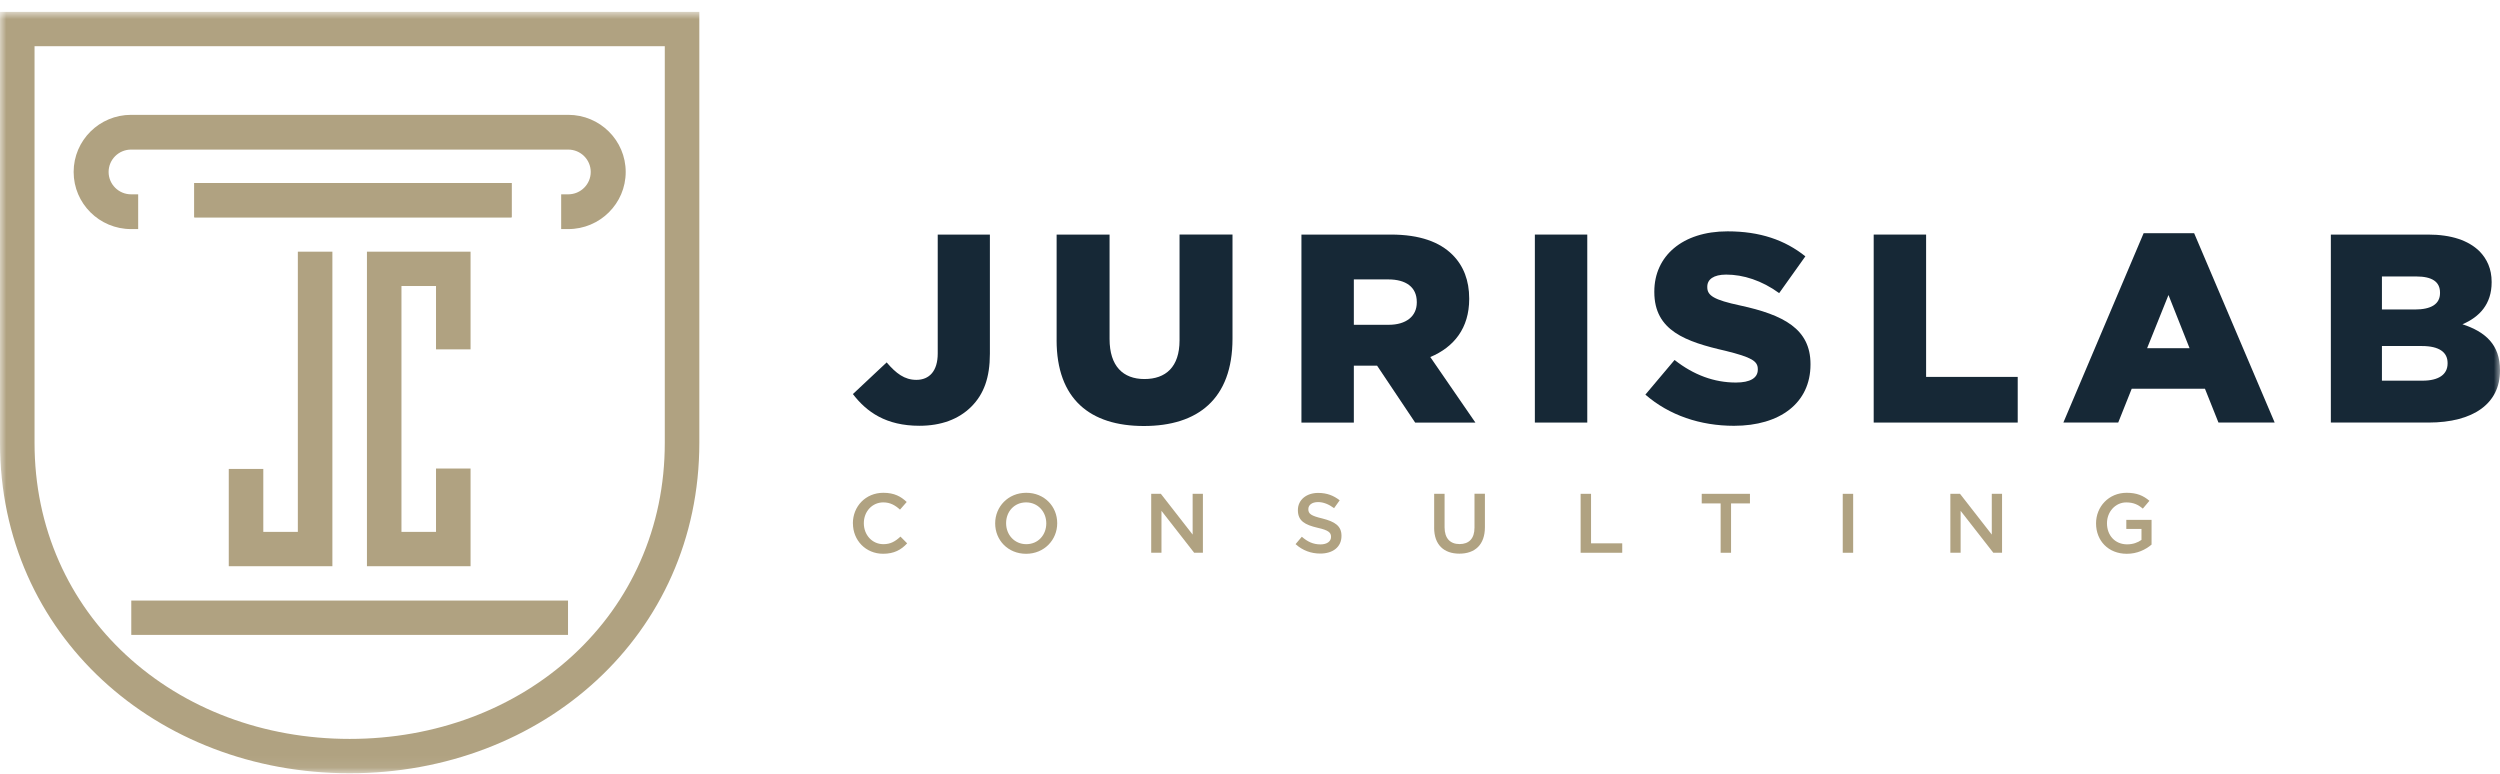 <svg xmlns="http://www.w3.org/2000/svg" width="197" height="61" viewBox="0 0 197 61" fill="none"><g clip-path="url(#clip0_2_20)"><mask id="mask0_2_20" style="mask-type:luminance" maskUnits="userSpaceOnUse" x="0" y="0" width="197" height="61"><path d="M197 0.934H0V60.934H197V0.934Z" fill="white"></path></mask><g mask="url(#mask0_2_20)"><path d="M0 0.934V34.9C0 50.026 12.336 60.934 27.554 60.934C42.772 60.934 55.107 50.026 55.107 34.9V0.934H0ZM52.385 34.9C52.385 38.211 51.734 41.359 50.449 44.258C49.22 47.036 47.446 49.509 45.181 51.608C40.571 55.876 34.311 58.226 27.554 58.226C20.796 58.226 14.534 55.876 9.927 51.608C7.66 49.509 5.888 47.036 4.658 44.258C3.374 41.357 2.722 38.209 2.722 34.9V3.639H52.385V34.9Z" fill="#B0A281"></path><path d="M44.76 47.324H10.345V50.03H44.76V47.324Z" fill="#B0A281"></path><path d="M40.312 14.421H15.311V17.127H40.312V14.421Z" fill="#B0A281"></path><path d="M18.027 36.952V41.912V44.618H20.748H23.47H26.192V41.912V19.832H23.47V41.912H20.748V36.952H18.027Z" fill="#B0A281"></path><path d="M37.08 27.53V22.538V19.832H34.358H31.635H28.915V22.538V41.912V44.618H31.635H34.358H37.08V41.912V36.92H34.358V41.912H31.635V22.538H34.358V27.53H37.08Z" fill="#B0A281"></path><path d="M10.331 18.052H10.888V15.313H10.331C9.354 15.313 8.558 14.523 8.558 13.55C8.558 12.577 9.352 11.787 10.331 11.787H44.776C45.753 11.787 46.55 12.577 46.55 13.55C46.55 14.523 45.755 15.313 44.776 15.313H44.22V18.052H44.776C47.276 18.052 49.305 16.037 49.305 13.55C49.305 11.066 47.278 9.049 44.776 9.049H10.331C7.831 9.049 5.803 11.064 5.803 13.55C5.803 16.035 7.829 18.052 10.331 18.052Z" fill="#B0A281"></path><path d="M40.312 14.421H15.311V17.127H40.312V14.421Z" fill="#B0A281"></path><path d="M67.207 31.054L69.868 28.558C70.613 29.426 71.274 29.933 72.21 29.933C73.232 29.933 73.893 29.235 73.893 27.858V18.484H78.003V27.88C78.003 29.742 77.534 31.054 76.535 32.05C75.534 33.045 74.15 33.551 72.447 33.551C69.828 33.551 68.295 32.472 67.209 31.054H67.207Z" fill="#162836"></path><path d="M83.262 26.801V18.484H87.434V26.716C87.434 28.853 88.498 29.868 90.181 29.868C91.864 29.868 92.948 28.916 92.948 26.821V18.482H97.121V26.692C97.121 31.454 94.374 33.569 90.137 33.569C85.899 33.569 83.26 31.453 83.26 26.797L83.262 26.801Z" fill="#162836"></path><path d="M102.551 18.484H109.598C111.898 18.484 113.451 19.077 114.452 20.072C115.326 20.941 115.773 22.105 115.773 23.522V23.564C115.773 25.85 114.58 27.351 112.707 28.135L116.262 33.3H111.515L108.514 28.813H106.683V33.3H102.553V18.486L102.551 18.484ZM109.428 25.594C110.812 25.594 111.643 24.917 111.643 23.837V23.795C111.643 22.609 110.769 22.018 109.408 22.018H106.683V25.594H109.43H109.428Z" fill="#162836"></path><path d="M120.947 18.484H125.077V33.298H120.947V18.484Z" fill="#162836"></path><path d="M129.656 31.096L131.956 28.366C133.466 29.553 135.085 30.144 136.79 30.144C137.918 30.144 138.515 29.784 138.515 29.128V29.086C138.515 28.451 138.025 28.155 135.981 27.647C132.829 26.927 130.36 26.059 130.36 23.013V22.971C130.36 20.199 132.552 18.23 136.13 18.23C138.685 18.23 140.645 18.908 142.263 20.199L140.198 23.098C138.834 22.102 137.366 21.638 136.025 21.638C135.024 21.638 134.534 22.02 134.534 22.591V22.633C134.534 23.288 135.046 23.628 137.131 24.073C140.537 24.812 142.667 25.914 142.667 28.686V28.728C142.667 31.754 140.262 33.553 136.642 33.553C133.98 33.553 131.533 32.727 129.658 31.099L129.656 31.096Z" fill="#162836"></path><path d="M147.647 18.484H151.777V29.7H158.996V33.298H147.647V18.484Z" fill="#162836"></path><path d="M168.916 18.377H172.899L179.244 33.296H174.814L173.75 30.63H167.98L166.916 33.296H162.594L168.918 18.377H168.916ZM172.537 27.436L170.876 23.246L169.193 27.436H172.537Z" fill="#162836"></path><path d="M183.671 18.484H191.315C193.187 18.484 194.508 18.95 195.382 19.797C195.979 20.41 196.341 21.194 196.341 22.209V22.251C196.341 23.966 195.382 24.981 194.041 25.552C195.851 26.145 197 27.16 197 29.171V29.213C197 31.774 194.935 33.298 191.357 33.298H183.671V18.484ZM192.273 23.055C192.273 22.209 191.656 21.785 190.4 21.785H187.696V24.388H190.293C191.571 24.388 192.273 23.964 192.273 23.098V23.055ZM192.87 28.6C192.87 27.774 192.231 27.267 190.847 27.267H187.696V29.997H190.89C192.168 29.997 192.87 29.511 192.87 28.642V28.6Z" fill="#162836"></path><path d="M67.207 41.248V41.234C67.207 39.914 68.202 38.832 69.611 38.832C70.479 38.832 71.001 39.132 71.448 39.556L70.92 40.159C70.54 39.813 70.145 39.588 69.605 39.588C68.724 39.588 68.07 40.312 68.07 41.22V41.234C68.07 42.143 68.717 42.881 69.613 42.881C70.182 42.881 70.554 42.656 70.956 42.284L71.484 42.815C71.011 43.325 70.457 43.637 69.587 43.637C68.224 43.637 67.211 42.581 67.211 41.246L67.207 41.248Z" fill="#B0A281"></path><path d="M78.42 41.248V41.234C78.42 39.934 79.435 38.832 80.871 38.832C82.307 38.832 83.308 39.914 83.308 41.222V41.236C83.308 42.537 82.293 43.639 80.857 43.639C79.421 43.639 78.42 42.557 78.42 41.248ZM82.447 41.248V41.234C82.447 40.332 81.791 39.588 80.857 39.588C79.922 39.588 79.281 40.318 79.281 41.22V41.234C79.281 42.137 79.937 42.881 80.871 42.881C81.806 42.881 82.447 42.151 82.447 41.248Z" fill="#B0A281"></path><path d="M90.715 38.913H91.476L93.98 42.125V38.913H94.789V43.558H94.101L91.524 40.254V43.558H90.715V38.913Z" fill="#B0A281"></path><path d="M102.088 42.881L102.582 42.296C103.037 42.688 103.476 42.899 104.058 42.899C104.566 42.899 104.885 42.66 104.885 42.314V42.3C104.885 41.974 104.699 41.781 103.83 41.59C102.834 41.357 102.274 41.054 102.274 40.203V40.189C102.274 39.393 102.942 38.842 103.87 38.842C104.558 38.842 105.086 39.047 105.567 39.425L105.126 40.042C104.699 39.731 104.285 39.564 103.858 39.564C103.376 39.564 103.097 39.803 103.097 40.115V40.129C103.097 40.487 103.312 40.648 104.212 40.859C105.193 41.11 105.709 41.444 105.709 42.22V42.234C105.709 43.11 105.021 43.621 104.04 43.621C103.318 43.621 102.65 43.382 102.09 42.877L102.088 42.881Z" fill="#B0A281"></path><path d="M113.012 41.586V38.91H113.833V41.552C113.833 42.422 114.274 42.873 115.014 42.873C115.755 42.873 116.19 42.44 116.19 41.584V38.908H117.011V41.544C117.011 42.931 116.222 43.628 115 43.628C113.779 43.628 113.01 42.931 113.01 41.584L113.012 41.586Z" fill="#B0A281"></path><path d="M124.553 38.913H125.374V42.815H127.832V43.558H124.553V38.913Z" fill="#B0A281"></path><path d="M135.584 39.669H134.096V38.913H137.896V39.669H136.407V43.558H135.586V39.669H135.584Z" fill="#B0A281"></path><path d="M145.208 38.913H146.029V43.558H145.208V38.913Z" fill="#B0A281"></path><path d="M153.688 38.913H154.449L156.953 42.125V38.913H157.762V43.558H157.074L154.497 40.254V43.558H153.688V38.913Z" fill="#B0A281"></path><path d="M165.169 41.248V41.234C165.169 39.934 166.164 38.832 167.579 38.832C168.388 38.832 168.894 39.057 169.375 39.463L168.854 40.08C168.494 39.775 168.132 39.59 167.545 39.59C166.69 39.59 166.03 40.334 166.03 41.222V41.236C166.03 42.191 166.665 42.895 167.62 42.895C168.067 42.895 168.461 42.756 168.749 42.543V41.681H167.553V40.963H169.543V42.915C169.076 43.307 168.421 43.639 167.594 43.639C166.131 43.639 165.169 42.603 165.169 41.248Z" fill="#B0A281"></path></g></g><defs><clipPath id="clip0_2_20"><rect width="197" height="61" fill="white"></rect></clipPath></defs></svg>